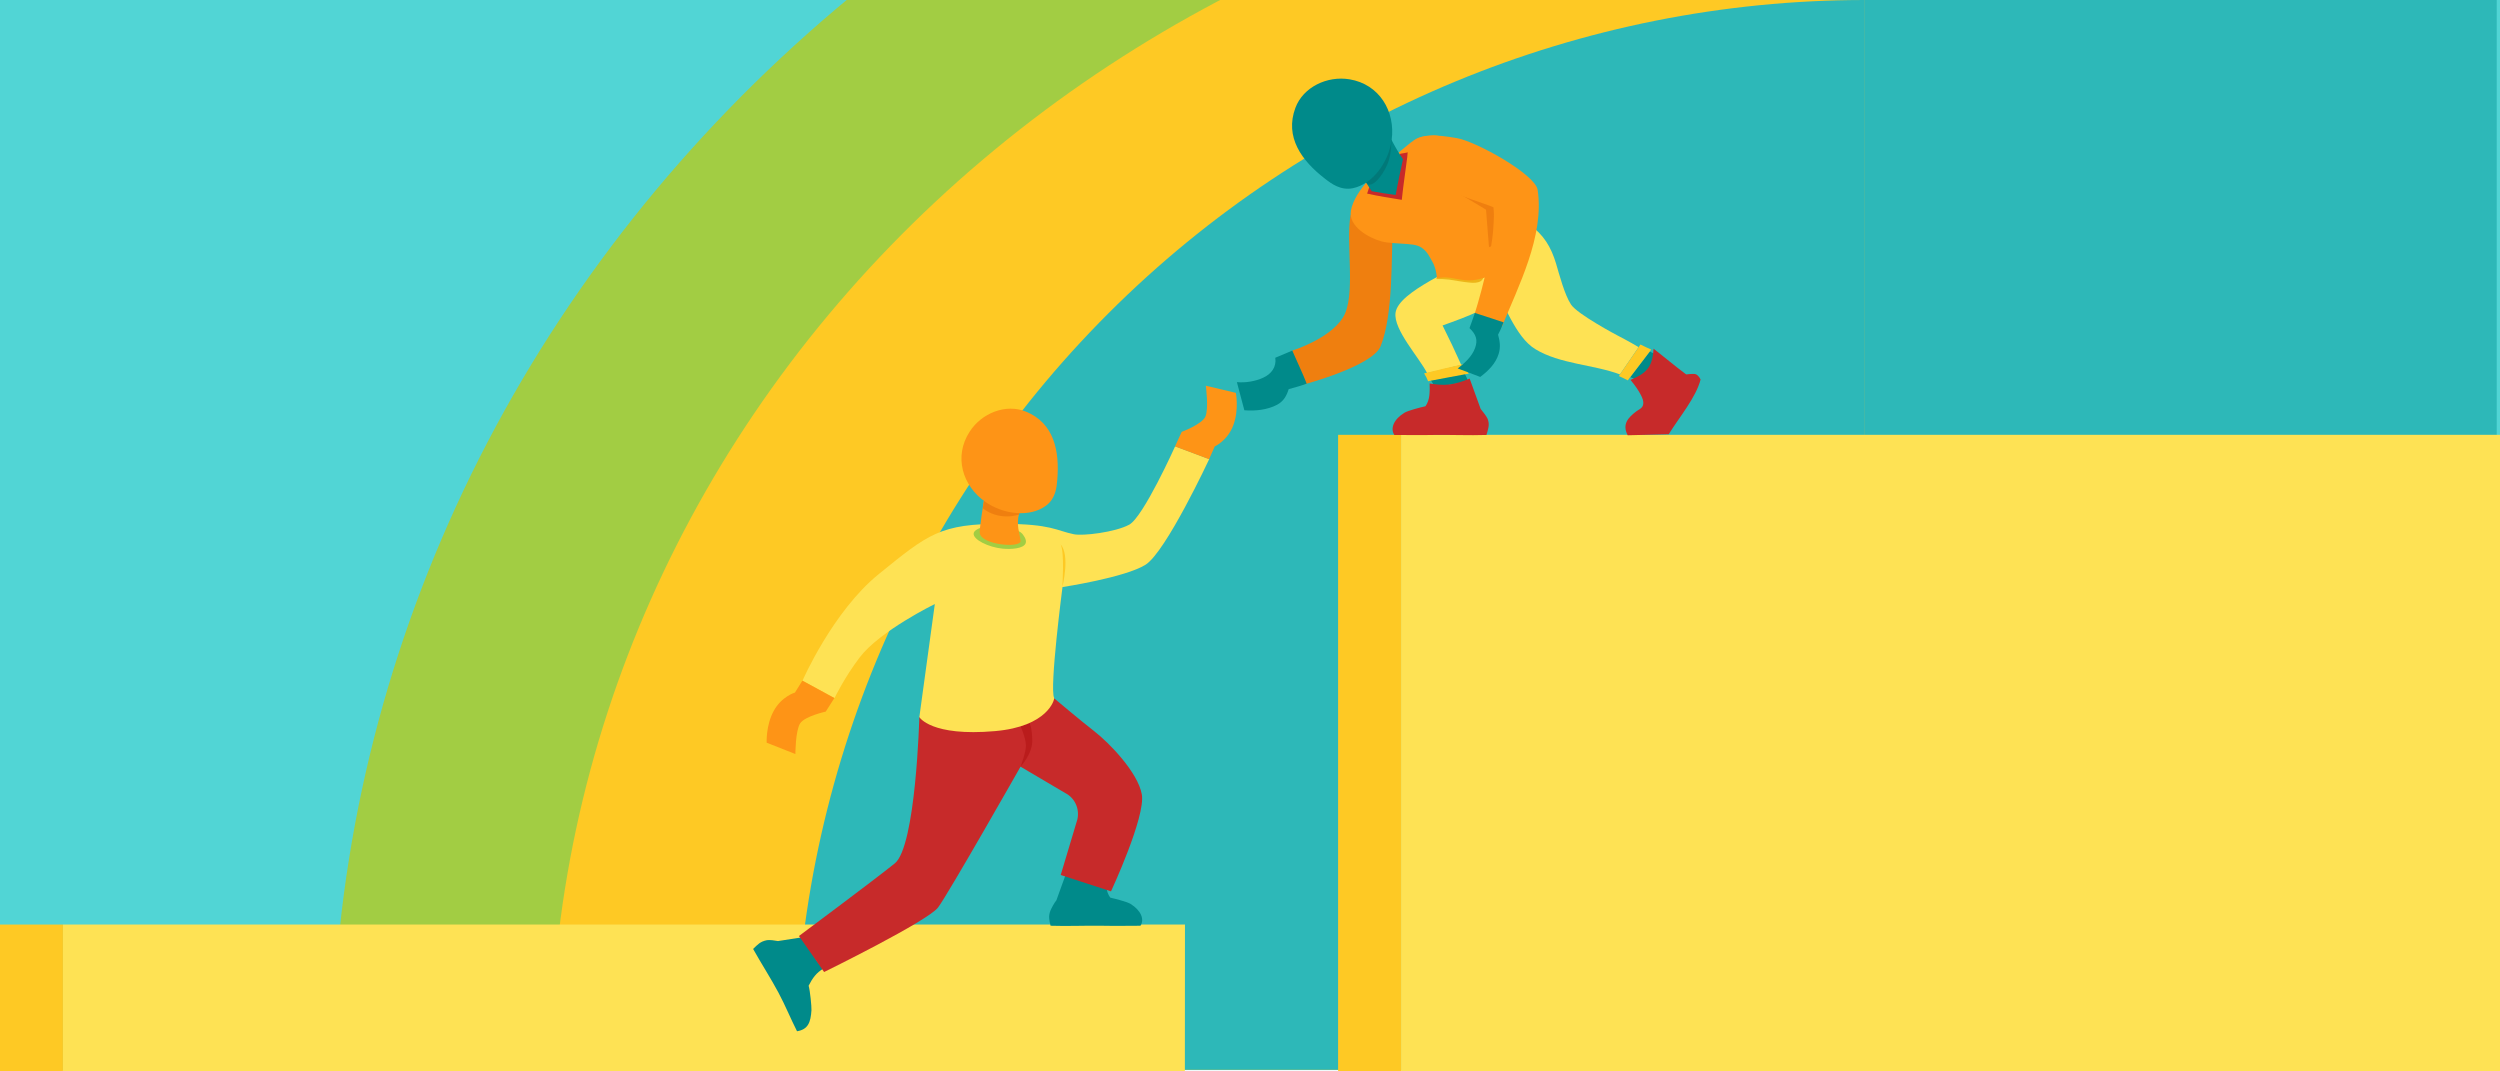 <?xml version="1.0" encoding="utf-8"?>
<!-- Generator: Adobe Illustrator 23.0.3, SVG Export Plug-In . SVG Version: 6.00 Build 0)  -->
<svg version="1.1" id="Layer_1" xmlns="http://www.w3.org/2000/svg" xmlns:xlink="http://www.w3.org/1999/xlink" x="0px" y="0px"
	 viewBox="0 0 1680 720" style="enable-background:new 0 0 1680 720;" xml:space="preserve">
<style type="text/css">
	.st0{fill:#51D5D5;}
	.st1{fill:#A2CD43;}
	.st2{fill:#FEC924;}
	.st3{fill:#2DB8B8;}
	.st4{fill:#FEE254;}
	.st5{fill:#EF7F0F;}
	.st6{fill:#008A8A;}
	.st7{fill:#C72A2A;}
	.st8{fill:#EDB518;}
	.st9{fill:#FE9416;}
	.st10{fill:#017979;}
	.st11{fill:#BA1C1C;}
</style>
<g>
	<rect class="st0" width="1680" height="719.1"/>
	<path class="st1" d="M1253.2,718.9V-243c-273,0-535.2,101.4-728.3,281.8S223.3,463.9,223.3,718.9H1253.2z"/>
	<path class="st2" d="M1253.2,718.9v-825c-234.2,0-459,87-624.6,241.7S370,500.2,370,718.9H1253.2z"/>
	<rect x="1253.2" class="st3" width="424.6" height="719.1"/>
	<path class="st3" d="M1253.2,718.9V0c-190.6,0-373.6,75.8-508.4,210.6S534.3,528.3,534.3,718.9H1253.2z"/>
	<path class="st4" d="M1680,292.2H941.5v472.5H1680V292.2z"/>
	<path class="st2" d="M941.5,292.2h-42.3v472.5h42.3V292.2z"/>
	<path class="st4" d="M796.3,621.3h-754v143.4h753.9L796.3,621.3L796.3,621.3z"/>
	<path class="st2" d="M42.3,621.3H0v143.4h42.3V621.3z"/>
	<path class="st5" d="M907.6,144.4c-3.4,19.5,3.9,54.7-5.2,69.1c-9.1,14.4-34,22.1-34,22.1l8,22.7c0,0,46-12.2,51.4-25.7
		c8.5-21.3,7.1-58.6,8.2-82.9C926.9,145.6,916.1,149.1,907.6,144.4z"/>
	<path class="st6" d="M868.4,235.6c-3.8,1.6-7.6,3.2-11.4,4.8c0.9,6.2-2.6,10.9-8.1,13.4c-5.5,2.5-11.7,3.5-17.7,3
		c1.7,6.2,3.3,12.6,5,18.9c7.4,0.6,15.6-0.3,22-3.7c4.5-2.4,6.4-6.1,7.8-10.5c3.9-1.1,8.3-2.2,12.1-3.7
		C875.2,250.4,871.6,243,868.4,235.6z"/>
	<path class="st4" d="M994.2,208.8c7.4-3.8,12.2-8.4,17.8-14.1c-6.6-8.1-13.1-15.4-20.2-23.5c-10.8,8.7-52.1,24.3-54,39
		c-1.5,11.3,15.8,29.9,21.2,40.5c8.1-1.6,15.1-3.8,23-5.4c-4.1-9.2-8.1-17.6-12.6-26.6C977.5,215.8,986.8,212.5,994.2,208.8z"/>
	<path class="st6" d="M964.4,260.4c7.5-1.5,14.9-2.8,22.4-4c-0.5-1.3-1.9-4-2.4-5.2c-7.7,1.2-15.3,2.7-22.9,4.2
		C962.2,256.6,963.7,259.2,964.4,260.4z"/>
	<path class="st2" d="M983.9,244.7c-2.2,0.4,0.8-0.2-2.7,0.5s-18.2,4.2-21.7,5.1c-3.5,0.9-0.4,0.1-2.5,0.6c1.1,1.7,2,3.5,2.7,5.3
		c2.2-0.5-0.6,0.1,2.9-0.6c3.5-0.7,17.9-3.4,21.4-4c3.6-0.6,0.8-0.1,3-0.5C985.9,249.1,984.8,246.9,983.9,244.7z"/>
	<path class="st7" d="M960.7,257.7c4.3,0.7,8.6,1.2,13,0.7c4.8-0.6,9.5-2.1,13.9-4c2.5,6.8,4.9,13.6,7.4,20.4
		c1.3,1.5,4.1,5.2,4.7,6.7c1.6,3.9,0.2,7.3-0.8,10.8c-11.4,0.4-25.1-0.2-35.5,0c-10.5,0.2-16.7,0-26.4,0c-2.9-4.4-0.4-10.6,6.9-15
		c2.4-1.4,10.4-3.5,14-4.3C961.1,268.6,960.8,262.8,960.7,257.7z"/>
	<path class="st8" d="M964.9,187.5c2.5-0.1,6.7,0.1,8.9,0.4c4.9,0.7,9.2,1.6,13.7,2c2.8,0.3,5.5,0.3,7.6-1c1.6-1.1,1.6-2.3,2.2-3.5
		c0.5-1.2,0.6-1.8,1.1-2.9c-11.2-1.9-21.1-1.6-31.4,3.6C966.2,186.5,965.5,187.1,964.9,187.5z"/>
	<path class="st6" d="M1108.7,236.2c-1.3,1.7,1.3-1.6-0.9,1.2c-2.2,2.9-9.1,11.9-12.2,16c1.5,0.8,3.3,1.2,4.7,2.4
		c7.3-2.3,11.3-10.4,14.5-16.9C1112.7,238,1110.5,237.3,1108.7,236.2z"/>
	<path class="st4" d="M1100.8,233.8c1.4-2.1,0.4-0.5,0.4-0.5c-6.3-3.8-14.5-8-14.5-8s-26.7-14.1-31-20.7c-4.3-6.5-7.9-20.3-10-27.4
		c-3.4-11.3-8.4-19.6-18.2-26.5c-12.5,7.3-25,14.7-37.7,21.8c4.9,7,7.2,11.8,12.7,19.3c8.8,11.8,15.6,34.5,29.2,42.8
		c16.5,10.1,39,10.3,56.9,17c1-1.5-1,1.4,0.7-1C1090.9,248.2,1099.4,235.9,1100.8,233.8z"/>
	<path class="st2" d="M1102.4,231.5c-0.5,0.8-0.5,0.7-1.1,1.6c-0.6,0.9,1.2-1.7-0.4,0.6s-10,14.5-11.6,16.9c-1.6,2.3,0-0.1-0.5,0.8
		c-0.6,0.8-0.4,0.6-0.9,1.3c2,0.9,4.1,1.9,6,2.9c0.6-0.8,0.7-0.9,1.3-1.8c0.7-0.9-1,1.3,0.7-0.9s10.2-13.4,11.9-15.6
		c1.7-2.2,0.1-0.2,0.8-1c0.6-0.8,0.5-0.7,1-1.4C1107.2,233.9,1104.8,232.7,1102.4,231.5z"/>
	<path class="st7" d="M1139.6,251.5c-1.3-0.6-5.9,0.1-6.5,0.1c-7.9-5.9-14.2-11.3-21.9-17.3c-0.3,4.7-1,9.8-4,13.5
		c-3,3.8-7.3,5.6-11.5,7.5c3,3.5,8.4,11,8.6,14.9c0.3,3.9-2.6,4.7-4.4,6c-6,4.5-9.9,8.9-6.1,16.3c9.2-0.3,18.3-0.4,27.6-0.7
		c6.9-11.2,18.4-24.8,21.4-36.8C1142.8,255.1,1141.7,252.4,1139.6,251.5z"/>
	<path class="st9" d="M958.4,169.2c-3.7-4.2-6.9-4.7-12.4-5.2c-4.8-0.4-13.2-0.6-17.3-1.7c-8.8-2.3-22.8-10.2-20.9-20.8
		c2.5-13.6,19.2-28.9,29.9-37.3C951.4,93.5,950,92,963.7,91c20.4,0.7,54,36.4,61.1,59.7c-4.9,4.9-12.3,8.7-18.3,13.1
		c4.1,4.5,8.3,9,12.4,13.6c-9.1,4.2-19.1,9.7-29,10.9c-6.5,0.8-13.4-1.9-19.1-1.9c-3.1,0.1-2.8,0.3-5.3,0.5c0.1-0.3,0-0.7,0-1
		c-0.3-3.1-1-5.8-2.2-8.6C963.3,177.4,960.3,171.3,958.4,169.2z"/>
	<path class="st7" d="M941.1,103.3c1.7-0.2,3.3-0.6,5-0.9c-1.3,10.6-3,21.2-4.1,31.9c-7.8-1.2-15.6-2.5-23.3-4.2
		c0.5-1.4,1-2.8,1.4-4.2C927,118.3,934.2,110.9,941.1,103.3z"/>
	<path class="st6" d="M935,93.8c2.4,4.6,4.9,9,7.8,13.2c-1.7,8-3.5,16-4.9,24c-5.4-0.7-10.8-1.5-16.1-2.5c-3-4.4-5.7-9-8.4-13.6
		C920.6,107.8,927.8,100.7,935,93.8z"/>
	<path class="st10" d="M919.7,124.1c5.1,0.6,11.1-9.6,13-14.6c2.6-6.8,2.3-15.7,2.3-15.7l-17.6,27.8
		C917.5,121.6,918.7,124,919.7,124.1z"/>
	<path class="st5" d="M956.1,115.5c14,8.7,28.4,16.8,42.5,25.4c0.7,8.4,1.4,16.8,2,25.2c1-0.4,1.9-0.8,2.9-1.2
		c0.3-9.7,0.5-19.4,0.7-29.1C988.3,128.7,972.1,122.4,956.1,115.5z"/>
	<path class="st9" d="M946.9,99.1c-8.4,21.9,44.7,34.9,56.7,40.2c2.8,23.8-12.9,72.5-12.9,72.5s15.9,4.7,18.7,7.5
		c10.6-26.4,28.6-60.5,23.9-91.7c-1.6-10.5-41.6-32.7-54.4-34.8C966,90.6,950.9,88.6,946.9,99.1z"/>
	<path class="st6" d="M870.5,72.5c-7.3,19.6,4.2,35.5,19.9,47.6c4.2,3.3,10.5,8,18.6,6.4c13.4-2.7,24.1-17.3,26.2-32.5
		c2.6-19.2-8.3-37.4-28.3-40.7C891.9,50.8,875.7,58.5,870.5,72.5z"/>
	<path class="st6" d="M991.1,210.3c-1.1,3.4-2.4,6.8-3.6,10.2c4.3,4.1,5.8,7.8,3.7,13.5c-2.1,5.6-6.8,9.9-11.6,13.6
		c5,1.8,10,3.8,15.1,5.7c5.5-4.1,10.4-9,12.4-15.5c1.4-4.5,0.8-8.6-0.4-12.9c1.7-3.1,3.7-8.3,3.7-8.3S997.8,212.4,991.1,210.3z"/>
	<path class="st6" d="M743.3,588.3c-4.2,0.7-8.4,1.2-12.6,0.7c-4.7-0.6-9.3-2-13.6-3.9c-2.5,6.6-4.7,13.2-7.2,19.9
		c-1.3,1.5-3.4,5.4-4,6.9c-1.5,3.8-0.8,6.7,0.1,10.2c11.1,0.4,24.5-0.2,34.6,0c10.2,0.2,16.3,0,25.8,0c2.8-4.3,0.4-10.3-6.7-14.7
		c-2.3-1.4-10.2-3.4-13.6-4.2C742.9,598.9,743.2,593.3,743.3,588.3z"/>
	<path class="st6" d="M553.4,650.9c-2.6-3.4-4.2-3.8-5.9-7.9c-1.9-4.5-2.8-9.2-3.5-13.9c-7.1,1.1-14.1,2.2-21.2,3.3
		c-2-0.4-5.6-0.9-7.4-0.6c-4.6,0.9-6.3,3-9.3,5.9c5.3,9.5,12.1,20.1,17,29.3s7.9,16.9,12.5,26c7.5-1.2,9.2-6.1,9.7-14.2
		c0.1-2.6-0.9-12.9-1.9-16.4C546,657.3,548.7,653.5,553.4,650.9z"/>
	<path class="st7" d="M617.8,481.9c0,0-2.3,86.8-16.5,98.3C587,591.7,536.9,629,536.9,629l16.9,24.2c0,0,69.7-34.2,76.6-43.4
		c6.9-9.2,55.4-94.6,55.4-94.6l30,17.7c6.5,3.3,9.8,10.6,8.2,17.7L712.8,588l33.8,11c0,0,23.4-50.3,20.7-65.2
		c-2.7-15-22.3-34.9-31.7-42.2c-9.4-7.3-27.3-22.4-27.3-22.4L617.8,481.9z"/>
	<path class="st11" d="M685.8,515.2c0,0,8.2-8.6,7.9-18s-1.9-11.3-1.9-11.3l-6,2.2c0,0,3.4,7.3,3.6,12.6
		C689.7,505,685.8,515.2,685.8,515.2z"/>
	<path class="st4" d="M590.4,385.9c33.4-27.1,41.4-34,83.5-33.9c32.8,0.1,35.9,4.6,47.7,7c6,1.3,27.7-1.3,37.2-6.4
		s30.9-52.7,30.9-52.7l22.9,8.6c0,0-29.1,62.4-42.8,71s-55.8,15-55.8,15s-8.9,68.3-5.6,74.5c0.3,1.2-4.3,19.2-39.7,22.3
		c-43.1,3.8-50.9-9.4-50.9-9.4l10.4-76c0,0-37,18.1-50.5,35.9c-10.1,13.2-16.9,27.3-16.9,27.3l-21.5-11.7
		C539.2,457.5,559.6,410.9,590.4,385.9z"/>
	<path class="st1" d="M689.3,364.9c-1.3,4-10.5,4.3-15.5,3.8c-9.5-0.9-20-6.1-19.5-10.2c0.2-1.9,2.6-3,4.7-3.9
		c4.6-2.2,8.9-1.4,17.3,0.1c7.5,1.4,9.4,2.6,10.7,4C687.3,359.2,690.1,362.3,689.3,364.9z"/>
	<path class="st9" d="M661.1,336.5c0,0-3.1,19.9-2.7,21.5c0.4,8.2,27.9,10.6,27.4,5.5c-0.5-5.3-3.1-10.3-0.9-18.7L661.1,336.5z"/>
	<path class="st5" d="M661.5,335.3c-0.4,2.1-0.7,4.2-1.1,6.3c2,1.5,6.3,4.4,12.6,5.2c5.2,0.7,9.5-0.3,11.8-1
		c0.4-1.6,0.8-3.2,1.2-4.8L661.5,335.3z"/>
	<path class="st9" d="M789.6,300l22.9,8.6l3.8-8.6c0,0,8.6-3.8,12.5-14.3c3.9-10.4,1.7-21.7,1.7-21.7l-20.2-4.8
		c0,0,2.1,15.4-0.3,20.8c-2.4,5.2-15.9,10.2-15.9,10.2L789.6,300z"/>
	<path class="st9" d="M689.4,276.6c18.9,7.7,22.7,26.4,21.1,45.7c-0.4,5.2-1.1,12.8-7.7,17.6c-10.8,7.9-28.4,5.9-40.6-2.6
		c-15.5-10.8-21.4-30.6-10.6-47.2C659.6,277.6,675.9,271.1,689.4,276.6z"/>
	<path class="st9" d="M560.7,469.1l-21.5-11.7l-5,8c0,0-9,2.6-14.3,12.4s-4.7,21.3-4.7,21.3l19.3,7.6c0,0,0-15.6,3.2-20.6
		c3.1-4.8,17.2-7.9,17.2-7.9L560.7,469.1z"/>
	<path class="st2" d="M713.9,394.6c0,0,5.4-21.6-1.2-28.8C715.5,370.6,713.9,394.6,713.9,394.6z"/>
</g>
</svg>
